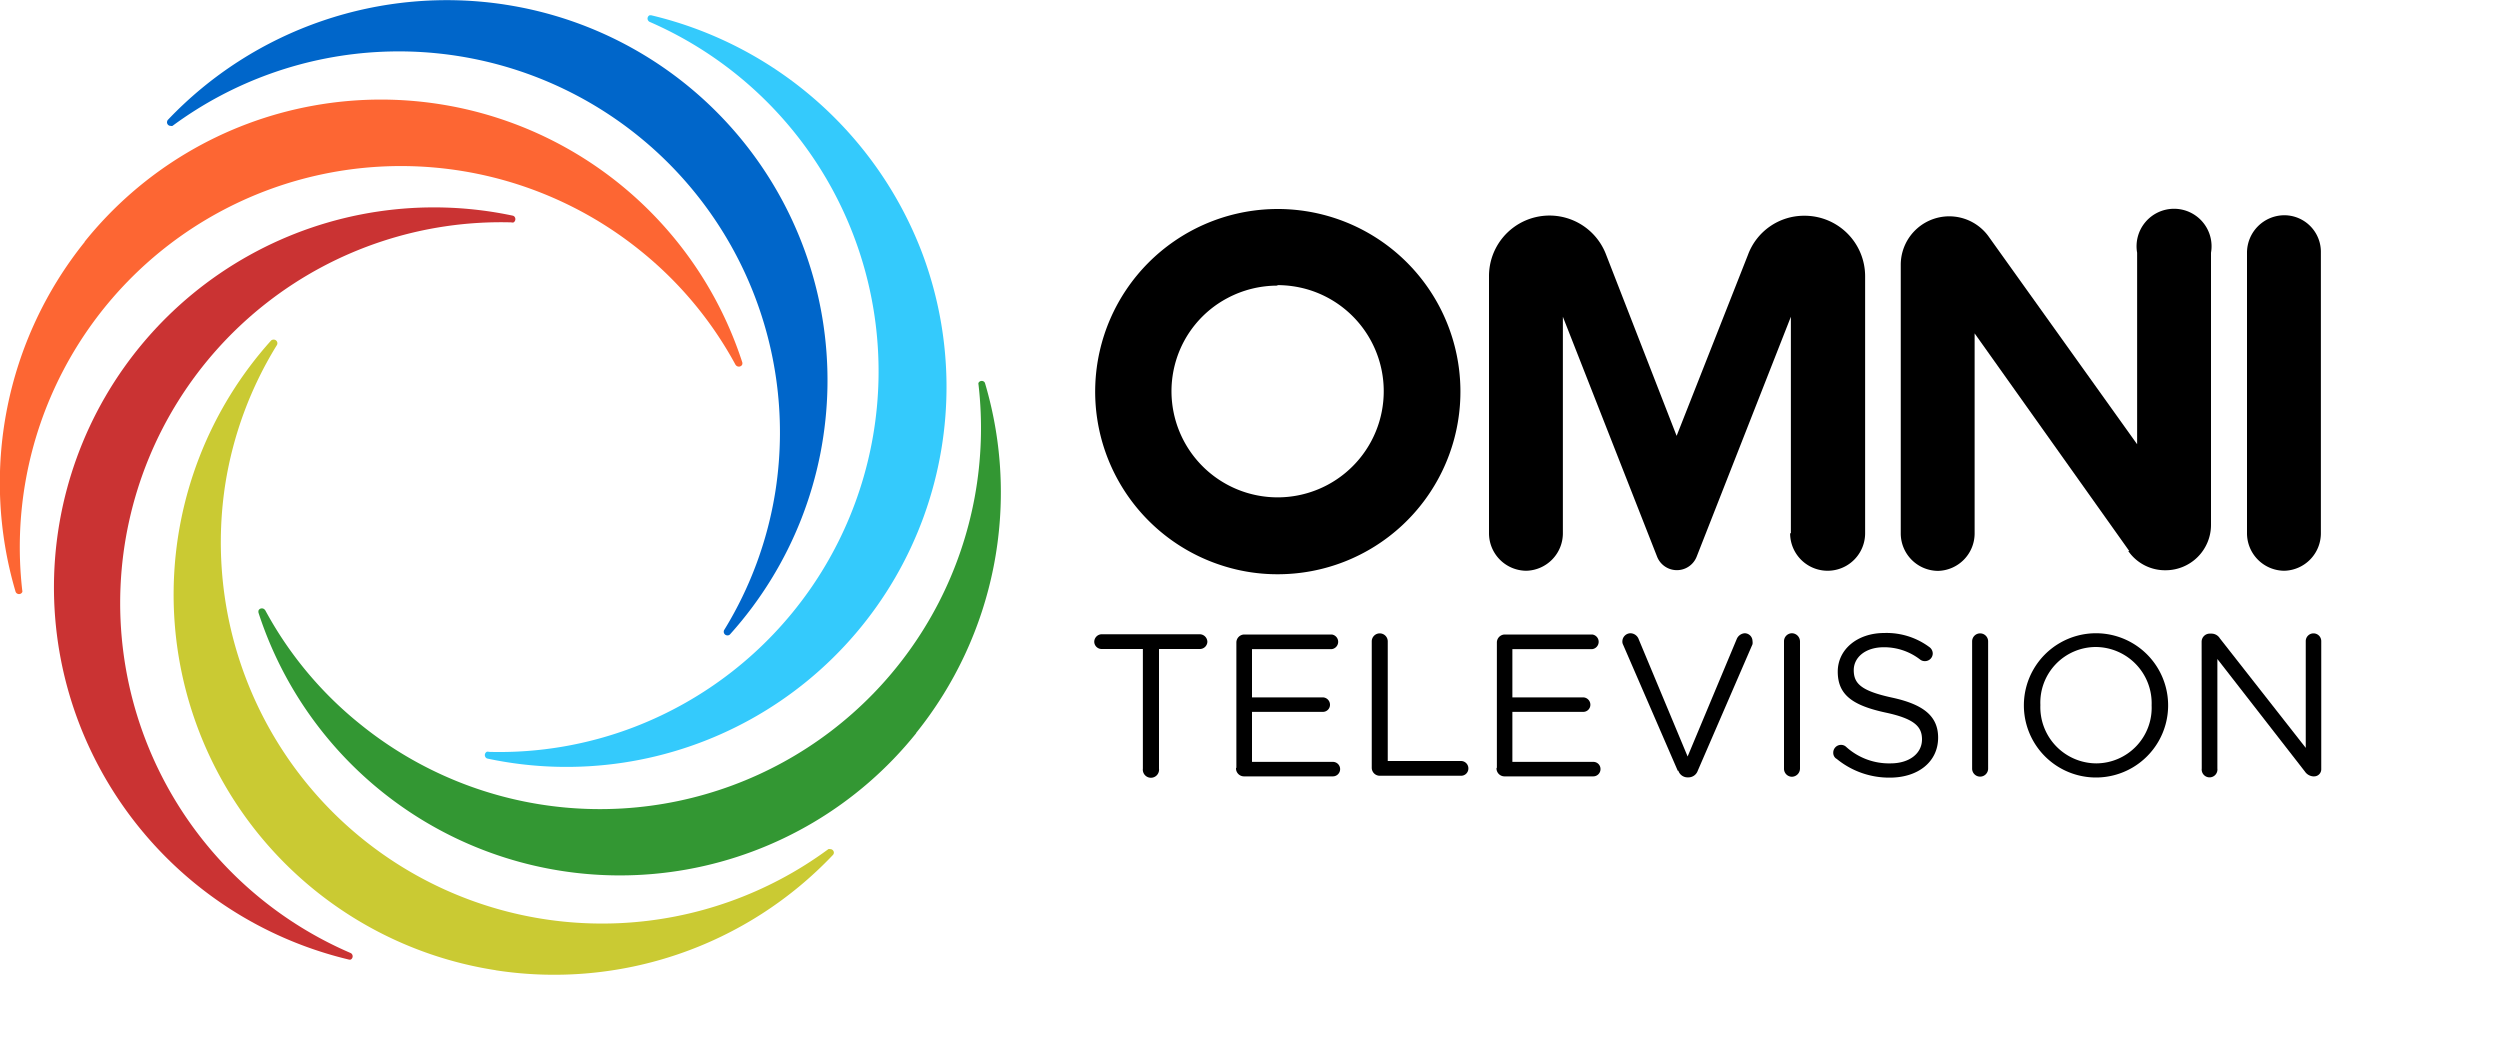 <svg xmlns="http://www.w3.org/2000/svg" width="200" height="84" viewBox="0 0 200 84"><defs><style>.a{fill:#0066ca;}.b{fill:#fd6633;}.c{fill:#ca3333;}.d{fill:#caca33;}.e{fill:#339733;}.f{fill:#34cafc;}</style></defs><title>site-name</title><path d="M146.14,45.66V28.34l-7.54,19.2a1.7,1.7,0,0,1-3.16,0l-7.54-19.2V45.66a3,3,0,0,1-2.91,3,3,3,0,0,1-3-3V25.09a4.84,4.84,0,0,1,9.37-1.71L137,37.87l5.71-14.49a4.78,4.78,0,0,1,4.49-3.12,4.84,4.84,0,0,1,4.88,4.83V45.66a3,3,0,0,1-6,0" transform="translate(-2.87 -3)"/><path d="M173.21,47.08,160.84,29.67v16a3,3,0,0,1-2.91,3,3,3,0,0,1-3-3V24.13a3.88,3.88,0,0,1,7-2.25l11.91,16.66V23.22a3,3,0,1,1,5.91,0V45a3.63,3.63,0,0,1-3.62,3.62,3.58,3.58,0,0,1-3-1.54" transform="translate(-2.87 -3)"/><path d="M182.63,45.66V23.22a3,3,0,0,1,3-3,2.93,2.93,0,0,1,2.91,3V45.66a3,3,0,0,1-2.91,3,3,3,0,0,1-3-3" transform="translate(-2.87 -3)"/><path d="M94,31Zm11.06-5.15a8.52,8.52,0,0,0-4,1,8.4,8.4,0,0,0-4.11,5h0a8.49,8.49,0,1,0,10.58-5.68,8.67,8.67,0,0,0-2.46-.36m0,23.13a14.35,14.35,0,0,1-4.22-.63,14.61,14.61,0,1,1,4.22.63" transform="translate(-2.87 -3)"/><path d="M94.3,54.92H91a.59.59,0,0,1-.59-.58.61.61,0,0,1,.59-.6h7.86a.62.62,0,0,1,.6.6.6.6,0,0,1-.6.58H95.59v9.57a.65.65,0,1,1-1.29,0Z" transform="translate(-2.87 -3)"/><path d="M101.78,64.41v-10a.64.64,0,0,1,.63-.65h7a.59.59,0,0,1,0,1.17h-6.38v3.86h5.66a.59.59,0,0,1,.58.58.57.57,0,0,1-.58.58h-5.66v4h6.46a.58.58,0,0,1,.59.58.58.58,0,0,1-.59.58h-7.11a.64.64,0,0,1-.63-.65" transform="translate(-2.87 -3)"/><path d="M112.61,54.31a.64.64,0,1,1,1.28,0v9.57h5.87a.59.59,0,0,1,.58.6.58.58,0,0,1-.58.58h-6.52a.64.64,0,0,1-.63-.65Z" transform="translate(-2.87 -3)"/><path d="M122.62,64.41v-10a.64.64,0,0,1,.63-.65h7a.59.59,0,0,1,0,1.17h-6.39v3.86h5.66a.59.59,0,0,1,.58.58.57.57,0,0,1-.58.58h-5.66v4h6.47a.57.57,0,0,1,.58.58.58.58,0,0,1-.58.58h-7.11a.64.64,0,0,1-.63-.65" transform="translate(-2.87 -3)"/><path d="M137.09,64.66l-4.37-10.08a.54.54,0,0,1-.06-.29.66.66,0,0,1,.64-.63.72.72,0,0,1,.67.49l3.91,9.37,3.93-9.4a.75.75,0,0,1,.63-.46.63.63,0,0,1,.63.62.8.8,0,0,1,0,.26l-4.38,10.12a.79.79,0,0,1-.75.53h-.06a.77.77,0,0,1-.74-.53" transform="translate(-2.87 -3)"/><path d="M145.59,54.31a.64.64,0,0,1,.63-.65.66.66,0,0,1,.65.65V64.49a.66.66,0,0,1-.65.65.64.64,0,0,1-.63-.65Z" transform="translate(-2.87 -3)"/><path d="M149.78,63.7a.56.56,0,0,1-.25-.48.62.62,0,0,1,.62-.63.59.59,0,0,1,.39.14,5.1,5.1,0,0,0,3.57,1.34c1.52,0,2.52-.8,2.52-1.92v0c0-1-.57-1.65-2.94-2.15-2.61-.57-3.8-1.41-3.8-3.27v0c0-1.78,1.57-3.09,3.72-3.09a5.73,5.73,0,0,1,3.6,1.12.64.64,0,0,1,.28.51.62.62,0,0,1-.62.62.6.6,0,0,1-.37-.11,4.69,4.69,0,0,0-2.93-1c-1.47,0-2.4.81-2.4,1.83v0c0,1.07.58,1.66,3.07,2.2s3.68,1.47,3.68,3.2v0c0,1.94-1.61,3.2-3.86,3.2a6.61,6.61,0,0,1-4.28-1.52" transform="translate(-2.87 -3)"/><path d="M160.64,54.31a.64.64,0,1,1,1.28,0V64.49a.64.64,0,1,1-1.28,0Z" transform="translate(-2.87 -3)"/><path d="M175,59.43v0a4.5,4.5,0,0,0-4.47-4.67,4.45,4.45,0,0,0-4.43,4.64v0a4.5,4.5,0,0,0,4.47,4.67A4.45,4.45,0,0,0,175,59.43m-10.22,0v0a5.77,5.77,0,1,1,11.54,0v0a5.77,5.77,0,1,1-11.54,0" transform="translate(-2.87 -3)"/><path d="M179,54.33a.65.65,0,0,1,.63-.64h.18a.79.79,0,0,1,.65.38l6.87,8.76V54.29a.62.62,0,1,1,1.24,0V64.51a.57.57,0,0,1-.58.6h-.07a.88.88,0,0,1-.66-.39l-7-9v8.76a.63.63,0,1,1-1.25,0Z" transform="translate(-2.87 -3)"/><path class="a" d="M43.29,3.37a30.79,30.79,0,0,0-27,9.23.35.35,0,0,0-.06.18.29.29,0,0,0,.31.29.2.2,0,0,0,.13,0A30.49,30.49,0,0,1,64.91,42.25a30.16,30.16,0,0,1-4.08,11.11h0a.28.28,0,0,0-.06.18.29.29,0,0,0,.31.29.25.25,0,0,0,.2-.09,30.4,30.4,0,0,0-18-50.37" transform="translate(-2.87 -3)"/><path class="b" d="M9.65,22.35a30.75,30.75,0,0,0-5.53,28,.29.29,0,0,0,.13.14.29.29,0,0,0,.4-.12.22.22,0,0,0,0-.14A30.49,30.49,0,0,1,54.12,23.07a30.06,30.06,0,0,1,7.58,9.09h0a.33.33,0,0,0,.13.13.3.3,0,0,0,.41-.11.31.31,0,0,0,0-.23,30.39,30.39,0,0,0-52.61-9.6" transform="translate(-2.87 -3)"/><path class="c" d="M9.25,61A30.77,30.77,0,0,0,30.76,79.76a.28.28,0,0,0,.18,0,.3.3,0,0,0,.1-.41.32.32,0,0,0-.1-.1A30.47,30.47,0,0,1,43.78,20.79h0a.3.3,0,0,0,.18,0,.31.31,0,0,0,.1-.41.26.26,0,0,0-.18-.13A30.4,30.4,0,0,0,9.25,61" transform="translate(-2.87 -3)"/><path class="d" d="M42.51,80.62a30.73,30.73,0,0,0,27-9.23.28.28,0,0,0,.07-.17.29.29,0,0,0-.31-.29.2.2,0,0,0-.13,0A30.5,30.5,0,0,1,20.89,41.75,30.09,30.09,0,0,1,25,30.64h0a.3.3,0,0,0,.06-.18.29.29,0,0,0-.31-.29.28.28,0,0,0-.2.08h0a30.4,30.4,0,0,0,18,50.37" transform="translate(-2.87 -3)"/><path class="e" d="M76.15,61.65a30.72,30.72,0,0,0,5.52-28,.24.24,0,0,0-.12-.14.29.29,0,0,0-.4.12.22.22,0,0,0,0,.13A30.48,30.48,0,0,1,31.68,60.93a29.91,29.91,0,0,1-7.58-9.09h0a.4.4,0,0,0-.13-.13.3.3,0,0,0-.41.11.37.37,0,0,0,0,.23h0a30.39,30.39,0,0,0,52.61,9.6" transform="translate(-2.87 -3)"/><path class="f" d="M76.55,23A30.81,30.81,0,0,0,55,4.23a.37.37,0,0,0-.18,0,.29.29,0,0,0-.1.41.32.32,0,0,0,.1.1,30.49,30.49,0,0,1-1.18,56.41,30.14,30.14,0,0,1-11.66,2,.24.24,0,0,0-.18,0,.3.3,0,0,0-.1.41.26.26,0,0,0,.18.13h0A30.4,30.4,0,0,0,76.55,23" transform="translate(-2.87 -3)"/></svg>